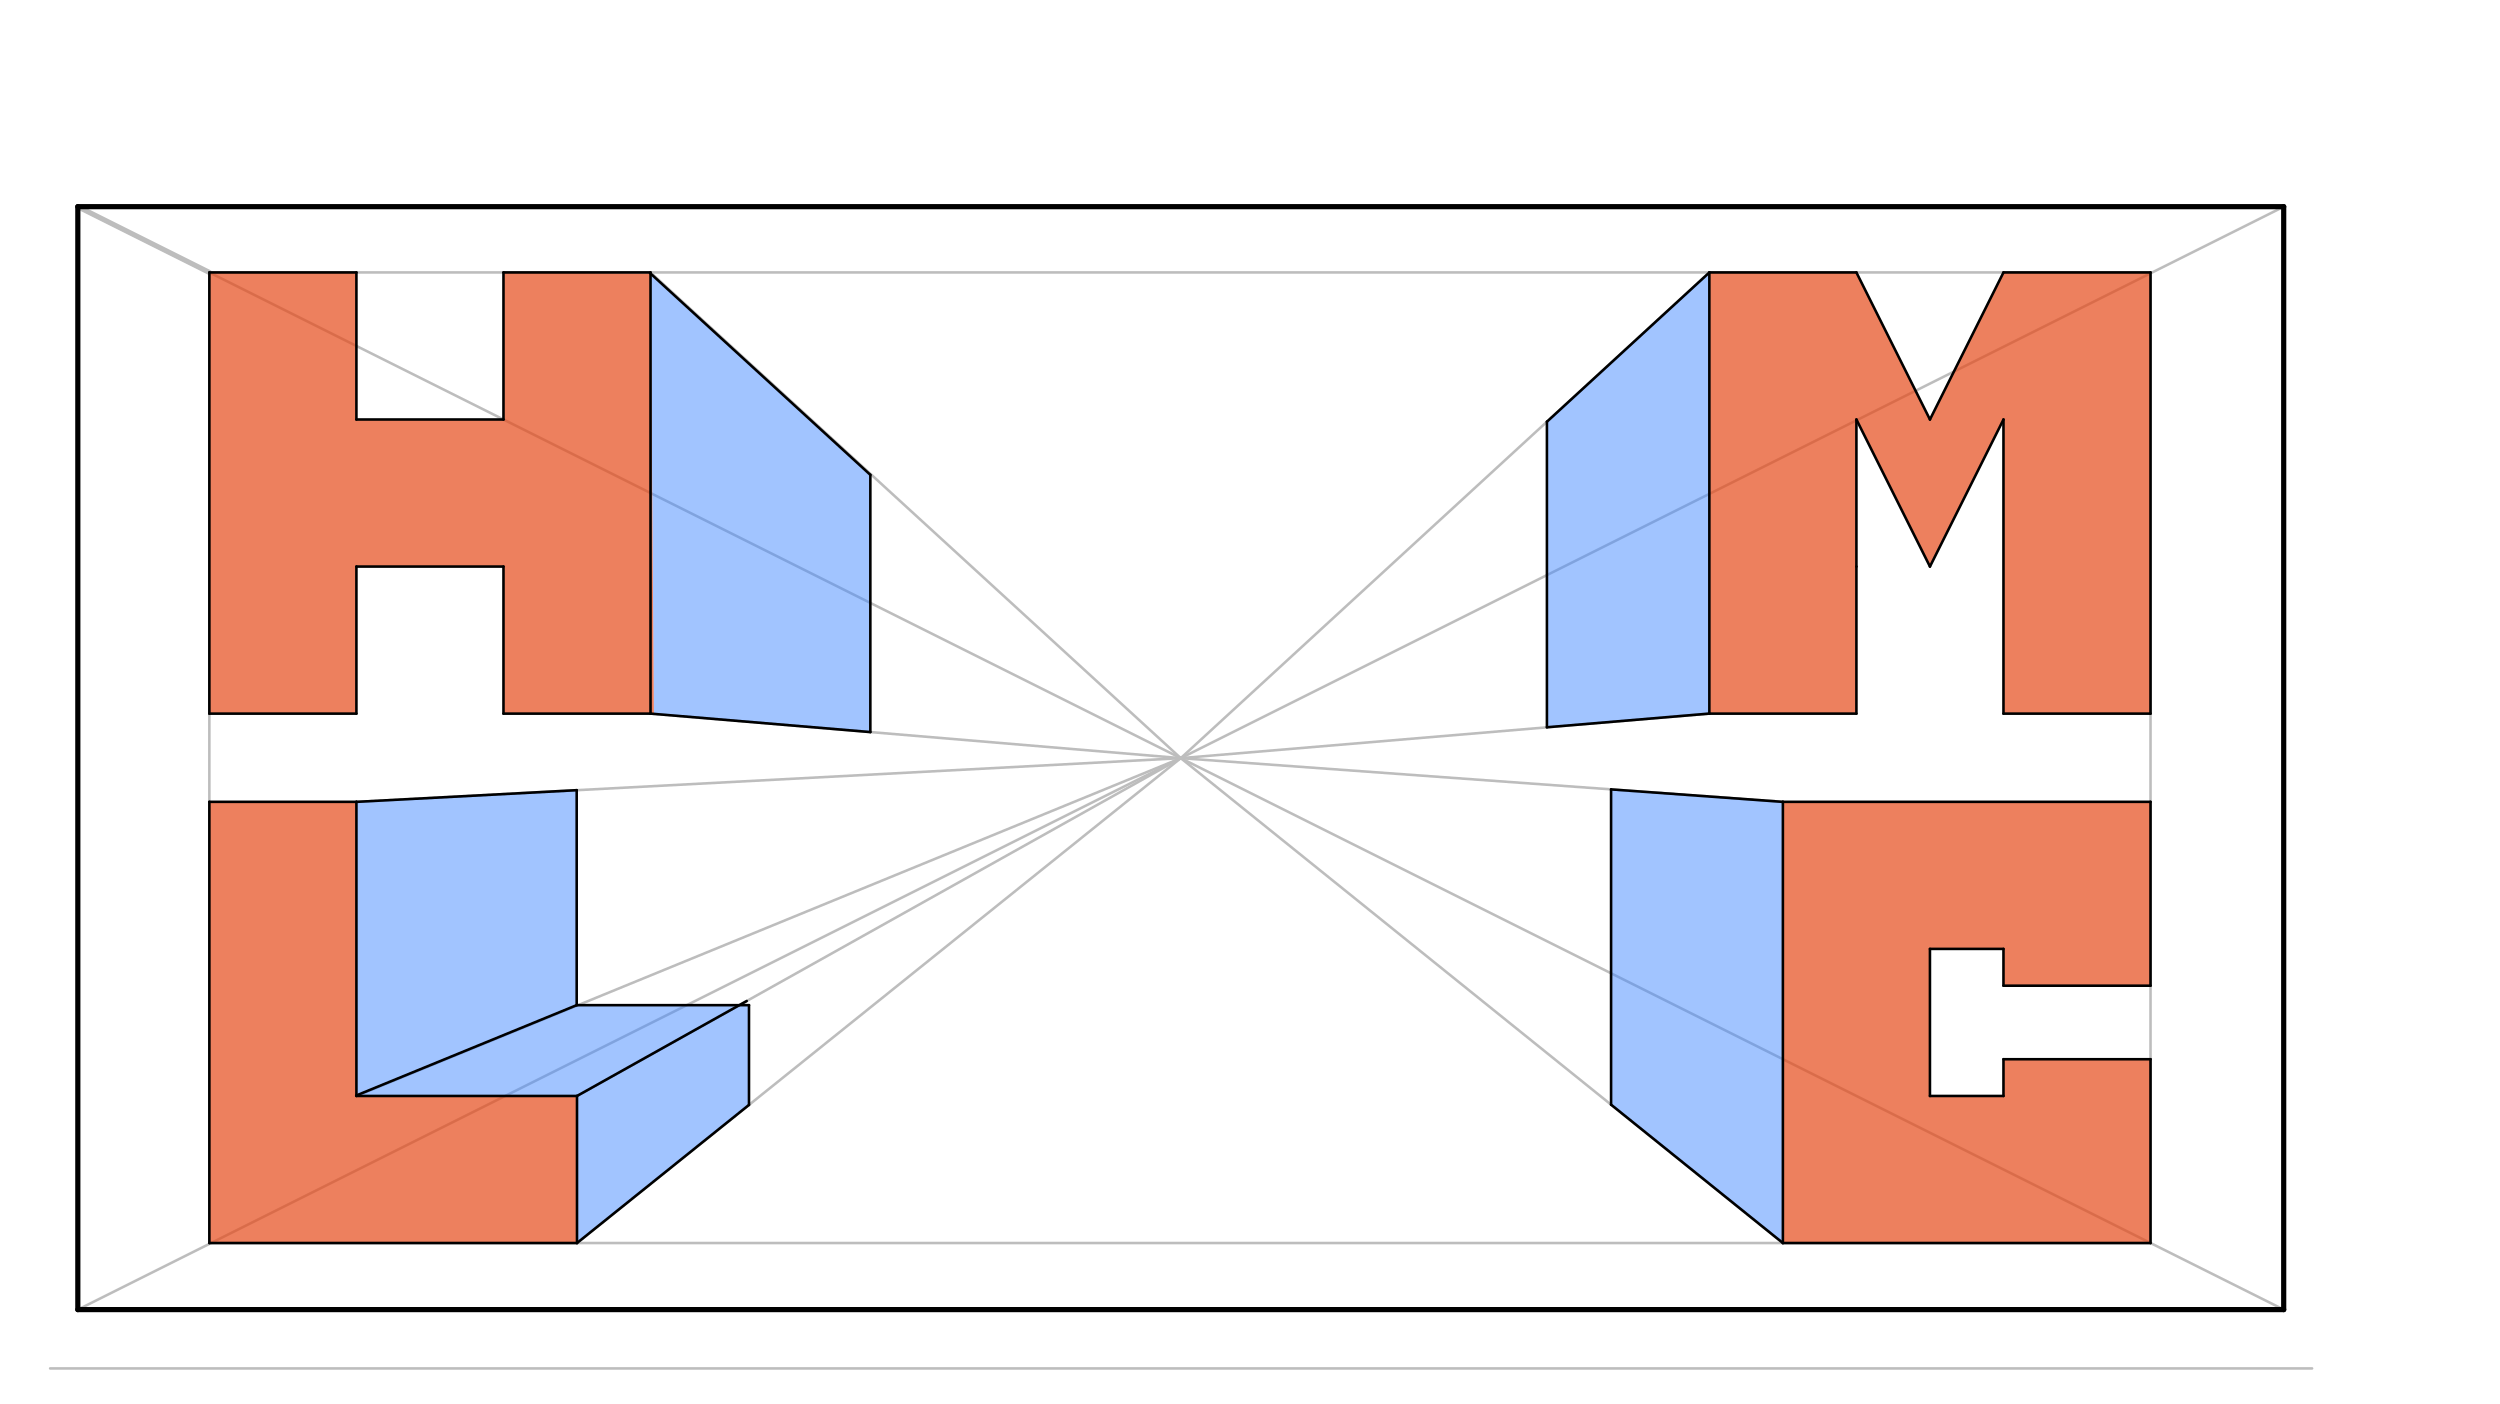 <svg xmlns="http://www.w3.org/2000/svg" class="svg--816" height="100%" preserveAspectRatio="xMidYMid meet" viewBox="0 0 963.78 541.417" width="100%"><defs><marker id="marker-arrow" markerHeight="16" markerUnits="userSpaceOnUse" markerWidth="24" orient="auto-start-reverse" refX="24" refY="4" viewBox="0 0 24 8"><path d="M 0 0 L 24 4 L 0 8 z" stroke="inherit"></path></marker></defs><g class="aux-layer--949"><g class="element--733"><line stroke="#BDBDBD" stroke-dasharray="none" stroke-linecap="round" stroke-width="1" x1="19.333" x2="891.333" y1="527.542" y2="527.542"></line></g><g class="element--733"><line stroke="#BDBDBD" stroke-dasharray="none" stroke-linecap="round" stroke-width="1" x1="30" x2="880.394" y1="504.875" y2="79.678"></line></g><g class="element--733"><line stroke="#BDBDBD" stroke-dasharray="none" stroke-linecap="round" stroke-width="1" x1="880.394" x2="30" y1="504.875" y2="79.678"></line></g><g class="element--733"><line stroke="#BDBDBD" stroke-dasharray="none" stroke-linecap="round" stroke-width="2" x1="30" x2="80.708" y1="79.678" y2="105.032"></line></g><g class="element--733"><line stroke="#BDBDBD" stroke-dasharray="none" stroke-linecap="round" stroke-width="1" x1="80.708" x2="80.708" y1="105.032" y2="479.205"></line></g><g class="element--733"><line stroke="#BDBDBD" stroke-dasharray="none" stroke-linecap="round" stroke-width="1" x1="80.708" x2="829.054" y1="479.205" y2="479.205"></line></g><g class="element--733"><line stroke="#BDBDBD" stroke-dasharray="none" stroke-linecap="round" stroke-width="1" x1="80.708" x2="829.054" y1="105.032" y2="105.032"></line></g><g class="element--733"><line stroke="#BDBDBD" stroke-dasharray="none" stroke-linecap="round" stroke-width="1" x1="829.054" x2="829.054" y1="105.032" y2="479.205"></line></g><g class="element--733"><line stroke="#BDBDBD" stroke-dasharray="none" stroke-linecap="round" stroke-width="1" x1="250.786" x2="455.197" y1="275.111" y2="292.277"></line></g><g class="element--733"><line stroke="#BDBDBD" stroke-dasharray="none" stroke-linecap="round" stroke-width="1" x1="455.197" x2="250.786" y1="292.277" y2="105.032"></line></g><g class="element--733"><line stroke="#BDBDBD" stroke-dasharray="none" stroke-linecap="round" stroke-width="1" x1="222.44" x2="455.197" y1="479.205" y2="292.277"></line></g><g class="element--733"><line stroke="#BDBDBD" stroke-dasharray="none" stroke-linecap="round" stroke-width="1" x1="455.197" x2="137.401" y1="292.277" y2="422.512"></line></g><g class="element--733"><line stroke="#BDBDBD" stroke-dasharray="none" stroke-linecap="round" stroke-width="1" x1="137.401" x2="455.197" y1="309.126" y2="292.277"></line></g><g class="element--733"><line stroke="#BDBDBD" stroke-dasharray="none" stroke-linecap="round" stroke-width="1" x1="455.197" x2="687.322" y1="292.277" y2="479.205"></line></g><g class="element--733"><line stroke="#BDBDBD" stroke-dasharray="none" stroke-linecap="round" stroke-width="1" x1="455.197" x2="687.322" y1="292.277" y2="309.126"></line></g><g class="element--733"><line stroke="#BDBDBD" stroke-dasharray="none" stroke-linecap="round" stroke-width="1" x1="658.975" x2="455.197" y1="275.111" y2="292.277"></line></g><g class="element--733"><line stroke="#BDBDBD" stroke-dasharray="none" stroke-linecap="round" stroke-width="1" x1="455.197" x2="658.975" y1="292.277" y2="105.032"></line></g><g class="element--733"><line stroke="#BDBDBD" stroke-dasharray="none" stroke-linecap="round" stroke-width="1" x1="222.44" x2="455.197" y1="422.512" y2="292.277"></line></g></g><g class="main-layer--75a"><g class="element--733"><g fill="#448aff" opacity="0.5"><path d="M 137.463 309.123 L 137.401 422.296 L 222.44 422.512 L 222.44 479.205 L 288.744 425.956 L 288.744 387.495 L 222.321 387.495 L 222.321 304.624 L 137.463 309.123 Z" stroke="none"></path></g></g><g class="element--733"><g fill="#448aff" opacity="0.5"><path d="M 252.084 275.22 L 335.528 282.227 L 335.528 183.06 L 250.786 105.436 L 252.084 275.22 Z" stroke="none"></path></g></g><g class="element--733"><g fill="#448aff" opacity="0.5"><path d="M 658.975 275.111 L 658.975 105.032 L 596.357 162.57 L 596.357 280.37 L 658.975 275.111 Z" stroke="none"></path></g></g><g class="element--733"><g fill="#448aff" opacity="0.5"><path d="M 687.322 479.205 L 687.322 309.126 L 621.089 304.322 L 621.089 425.868 L 687.322 479.205 Z" stroke="none"></path></g></g><g class="element--733"><g fill="#E64A19" opacity="0.7"><path d="M 80.708 309.126 L 80.708 479.205 L 222.44 479.205 L 222.44 422.512 L 137.401 422.296 L 137.463 309.123 L 80.708 309.126 Z" stroke="none"></path></g></g><g class="element--733"><g fill="#E64A19" opacity="0.7"><path d="M 829.054 408.339 L 829.054 479.205 L 687.322 479.205 L 687.322 309.126 L 829.054 309.126 L 829.054 379.993 L 772.361 379.993 L 772.361 365.819 L 744.015 365.819 L 744.015 422.512 L 772.361 422.512 L 772.361 408.339 L 829.054 408.339 Z" stroke="none"></path></g></g><g class="element--733"><g fill="#E64A19" opacity="0.7"><path d="M 772.361 161.725 L 744.015 218.418 L 715.668 161.725 L 715.668 275.111 L 658.975 275.111 L 658.975 105.032 L 715.668 105.032 L 744.015 161.725 L 772.361 105.032 L 829.054 105.032 L 829.054 275.111 L 772.361 275.111 L 772.361 161.725 Z" stroke="none"></path></g></g><g class="element--733"><g fill="#E64A19" opacity="0.7"><path d="M 252.084 275.22 L 250.786 105.436 L 194.094 105.032 L 194.094 161.725 L 137.401 161.725 L 137.401 105.032 L 80.708 105.032 L 80.708 275.111 L 137.401 275.111 L 137.401 218.418 L 194.094 218.418 L 194.094 275.111 L 252.084 275.22 Z" stroke="none"></path></g></g><g class="element--733"><line stroke="#000000" stroke-dasharray="none" stroke-linecap="round" stroke-width="2" x1="30" x2="880.394" y1="504.875" y2="504.875"></line></g><g class="element--733"><line stroke="#000000" stroke-dasharray="none" stroke-linecap="round" stroke-width="2" x1="30" x2="30" y1="504.875" y2="79.678"></line></g><g class="element--733"><line stroke="#000000" stroke-dasharray="none" stroke-linecap="round" stroke-width="2" x1="30" x2="880.394" y1="79.678" y2="79.678"></line></g><g class="element--733"><line stroke="#000000" stroke-dasharray="none" stroke-linecap="round" stroke-width="2" x1="880.394" x2="880.394" y1="79.678" y2="504.875"></line></g><g class="element--733"><line stroke="#000000" stroke-dasharray="none" stroke-linecap="round" stroke-width="1" x1="80.708" x2="137.401" y1="105.032" y2="105.032"></line></g><g class="element--733"><line stroke="#000000" stroke-dasharray="none" stroke-linecap="round" stroke-width="1" x1="137.401" x2="137.401" y1="105.032" y2="161.725"></line></g><g class="element--733"><line stroke="#000000" stroke-dasharray="none" stroke-linecap="round" stroke-width="1" x1="137.401" x2="194.094" y1="161.725" y2="161.725"></line></g><g class="element--733"><line stroke="#000000" stroke-dasharray="none" stroke-linecap="round" stroke-width="1" x1="194.094" x2="194.094" y1="161.725" y2="105.032"></line></g><g class="element--733"><line stroke="#000000" stroke-dasharray="none" stroke-linecap="round" stroke-width="1" x1="194.094" x2="250.786" y1="105.032" y2="105.032"></line></g><g class="element--733"><line stroke="#000000" stroke-dasharray="none" stroke-linecap="round" stroke-width="1" x1="250.786" x2="250.786" y1="105.032" y2="275.111"></line></g><g class="element--733"><line stroke="#000000" stroke-dasharray="none" stroke-linecap="round" stroke-width="1" x1="250.786" x2="194.094" y1="275.111" y2="275.111"></line></g><g class="element--733"><line stroke="#000000" stroke-dasharray="none" stroke-linecap="round" stroke-width="1" x1="194.094" x2="194.094" y1="275.111" y2="218.418"></line></g><g class="element--733"><line stroke="#000000" stroke-dasharray="none" stroke-linecap="round" stroke-width="1" x1="194.094" x2="137.401" y1="218.418" y2="218.418"></line></g><g class="element--733"><line stroke="#000000" stroke-dasharray="none" stroke-linecap="round" stroke-width="1" x1="137.401" x2="137.401" y1="218.418" y2="275.111"></line></g><g class="element--733"><line stroke="#000000" stroke-dasharray="none" stroke-linecap="round" stroke-width="1" x1="137.401" x2="80.708" y1="275.111" y2="275.111"></line></g><g class="element--733"><line stroke="#000000" stroke-dasharray="none" stroke-linecap="round" stroke-width="1" x1="80.708" x2="80.708" y1="275.111" y2="105.032"></line></g><g class="element--733"><line stroke="#000000" stroke-dasharray="none" stroke-linecap="round" stroke-width="1" x1="80.708" x2="80.708" y1="479.205" y2="309.126"></line></g><g class="element--733"><line stroke="#000000" stroke-dasharray="none" stroke-linecap="round" stroke-width="1" x1="80.708" x2="137.401" y1="309.126" y2="309.126"></line></g><g class="element--733"><line stroke="#000000" stroke-dasharray="none" stroke-linecap="round" stroke-width="1" x1="137.401" x2="137.401" y1="309.126" y2="422.512"></line></g><g class="element--733"><line stroke="#000000" stroke-dasharray="none" stroke-linecap="round" stroke-width="1" x1="137.401" x2="222.44" y1="422.512" y2="422.512"></line></g><g class="element--733"><line stroke="#000000" stroke-dasharray="none" stroke-linecap="round" stroke-width="1" x1="222.44" x2="222.44" y1="422.512" y2="479.205"></line></g><g class="element--733"><line stroke="#000000" stroke-dasharray="none" stroke-linecap="round" stroke-width="1" x1="80.708" x2="222.44" y1="479.205" y2="479.205"></line></g><g class="element--733"><line stroke="#000000" stroke-dasharray="none" stroke-linecap="round" stroke-width="1" x1="829.054" x2="829.054" y1="479.205" y2="408.339"></line></g><g class="element--733"><line stroke="#000000" stroke-dasharray="none" stroke-linecap="round" stroke-width="1" x1="829.054" x2="772.361" y1="408.339" y2="408.339"></line></g><g class="element--733"><line stroke="#000000" stroke-dasharray="none" stroke-linecap="round" stroke-width="1" x1="772.361" x2="772.361" y1="408.339" y2="422.512"></line></g><g class="element--733"><line stroke="#000000" stroke-dasharray="none" stroke-linecap="round" stroke-width="1" x1="772.361" x2="744.015" y1="422.512" y2="422.512"></line></g><g class="element--733"><line stroke="#000000" stroke-dasharray="none" stroke-linecap="round" stroke-width="1" x1="744.015" x2="744.015" y1="422.512" y2="365.819"></line></g><g class="element--733"><line stroke="#000000" stroke-dasharray="none" stroke-linecap="round" stroke-width="1" x1="744.015" x2="772.361" y1="365.819" y2="365.819"></line></g><g class="element--733"><line stroke="#000000" stroke-dasharray="none" stroke-linecap="round" stroke-width="1" x1="772.361" x2="772.361" y1="365.819" y2="379.993"></line></g><g class="element--733"><line stroke="#000000" stroke-dasharray="none" stroke-linecap="round" stroke-width="1" x1="772.361" x2="829.054" y1="379.993" y2="379.993"></line></g><g class="element--733"><line stroke="#000000" stroke-dasharray="none" stroke-linecap="round" stroke-width="1" x1="829.054" x2="829.054" y1="379.993" y2="309.126"></line></g><g class="element--733"><line stroke="#000000" stroke-dasharray="none" stroke-linecap="round" stroke-width="1" x1="829.054" x2="687.322" y1="479.205" y2="479.205"></line></g><g class="element--733"><line stroke="#000000" stroke-dasharray="none" stroke-linecap="round" stroke-width="1" x1="829.054" x2="687.322" y1="309.126" y2="309.126"></line></g><g class="element--733"><line stroke="#000000" stroke-dasharray="none" stroke-linecap="round" stroke-width="1" x1="687.322" x2="687.322" y1="309.126" y2="479.205"></line></g><g class="element--733"><line stroke="#000000" stroke-dasharray="none" stroke-linecap="round" stroke-width="1" x1="829.054" x2="772.361" y1="105.032" y2="105.032"></line></g><g class="element--733"><line stroke="#000000" stroke-dasharray="none" stroke-linecap="round" stroke-width="1" x1="829.054" x2="829.054" y1="105.032" y2="275.111"></line></g><g class="element--733"><line stroke="#000000" stroke-dasharray="none" stroke-linecap="round" stroke-width="1" x1="829.054" x2="772.361" y1="275.111" y2="275.111"></line></g><g class="element--733"><line stroke="#000000" stroke-dasharray="none" stroke-linecap="round" stroke-width="1" x1="772.361" x2="772.361" y1="275.111" y2="161.725"></line></g><g class="element--733"><line stroke="#000000" stroke-dasharray="none" stroke-linecap="round" stroke-width="1" x1="715.668" x2="715.668" y1="218.418" y2="275.111"></line></g><g class="element--733"><line stroke="#000000" stroke-dasharray="none" stroke-linecap="round" stroke-width="1" x1="715.668" x2="658.975" y1="275.111" y2="275.111"></line></g><g class="element--733"><line stroke="#000000" stroke-dasharray="none" stroke-linecap="round" stroke-width="1" x1="658.975" x2="658.975" y1="275.111" y2="105.032"></line></g><g class="element--733"><line stroke="#000000" stroke-dasharray="none" stroke-linecap="round" stroke-width="1" x1="658.975" x2="715.668" y1="105.032" y2="105.032"></line></g><g class="element--733"><line stroke="#000000" stroke-dasharray="none" stroke-linecap="round" stroke-width="1" x1="715.668" x2="715.668" y1="218.418" y2="161.725"></line></g><g class="element--733"><line stroke="#000000" stroke-dasharray="none" stroke-linecap="round" stroke-width="1" x1="744.015" x2="715.668" y1="161.725" y2="105.032"></line></g><g class="element--733"><line stroke="#000000" stroke-dasharray="none" stroke-linecap="round" stroke-width="1" x1="772.361" x2="744.015" y1="105.032" y2="161.725"></line></g><g class="element--733"><line stroke="#000000" stroke-dasharray="none" stroke-linecap="round" stroke-width="1" x1="772.361" x2="744.015" y1="161.725" y2="218.418"></line></g><g class="element--733"><line stroke="#000000" stroke-dasharray="none" stroke-linecap="round" stroke-width="1" x1="744.015" x2="715.668" y1="218.418" y2="161.725"></line></g><g class="element--733"><line stroke="#000000" stroke-dasharray="none" stroke-linecap="round" stroke-width="1" x1="250.786" x2="335.528" y1="275.111" y2="282.227"></line></g><g class="element--733"><line stroke="#000000" stroke-dasharray="none" stroke-linecap="round" stroke-width="1" x1="222.44" x2="288.744" y1="479.205" y2="425.956"></line></g><g class="element--733"><line stroke="#000000" stroke-dasharray="none" stroke-linecap="round" stroke-width="1" x1="687.322" x2="621.089" y1="479.205" y2="425.868"></line></g><g class="element--733"><line stroke="#000000" stroke-dasharray="none" stroke-linecap="round" stroke-width="1" x1="658.975" x2="596.357" y1="105.032" y2="162.57"></line></g><g class="element--733"><line stroke="#000000" stroke-dasharray="none" stroke-linecap="round" stroke-width="1" x1="335.528" x2="335.528" y1="282.227" y2="183.06"></line></g><g class="element--733"><line stroke="#000000" stroke-dasharray="none" stroke-linecap="round" stroke-width="1" x1="335.528" x2="250.585" y1="183.06" y2="105.252"></line></g><g class="element--733"><line stroke="#000000" stroke-dasharray="none" stroke-linecap="round" stroke-width="1" x1="137.401" x2="222.321" y1="309.126" y2="304.624"></line></g><g class="element--733"><line stroke="#000000" stroke-dasharray="none" stroke-linecap="round" stroke-width="1" x1="222.321" x2="222.321" y1="304.624" y2="387.495"></line></g><g class="element--733"><line stroke="#000000" stroke-dasharray="none" stroke-linecap="round" stroke-width="1" x1="288.744" x2="288.744" y1="425.956" y2="387.495"></line></g><g class="element--733"><line stroke="#000000" stroke-dasharray="none" stroke-linecap="round" stroke-width="1" x1="288.744" x2="222.321" y1="387.495" y2="387.495"></line></g><g class="element--733"><line stroke="#000000" stroke-dasharray="none" stroke-linecap="round" stroke-width="1" x1="222.321" x2="137.325" y1="387.495" y2="422.327"></line></g><g class="element--733"><line stroke="#000000" stroke-dasharray="none" stroke-linecap="round" stroke-width="1" x1="222.44" x2="287.857" y1="422.512" y2="385.909"></line></g><g class="element--733"><line stroke="#000000" stroke-dasharray="none" stroke-linecap="round" stroke-width="1" x1="621.089" x2="621.089" y1="425.868" y2="304.322"></line></g><g class="element--733"><line stroke="#000000" stroke-dasharray="none" stroke-linecap="round" stroke-width="1" x1="621.089" x2="687.322" y1="304.322" y2="309.129"></line></g><g class="element--733"><line stroke="#000000" stroke-dasharray="none" stroke-linecap="round" stroke-width="1" x1="596.357" x2="596.357" y1="162.57" y2="280.37"></line></g><g class="element--733"><line stroke="#000000" stroke-dasharray="none" stroke-linecap="round" stroke-width="1" x1="596.357" x2="658.974" y1="280.37" y2="275.095"></line></g></g><g class="snaps-layer--ac6"></g><g class="temp-layer--52d"></g></svg>